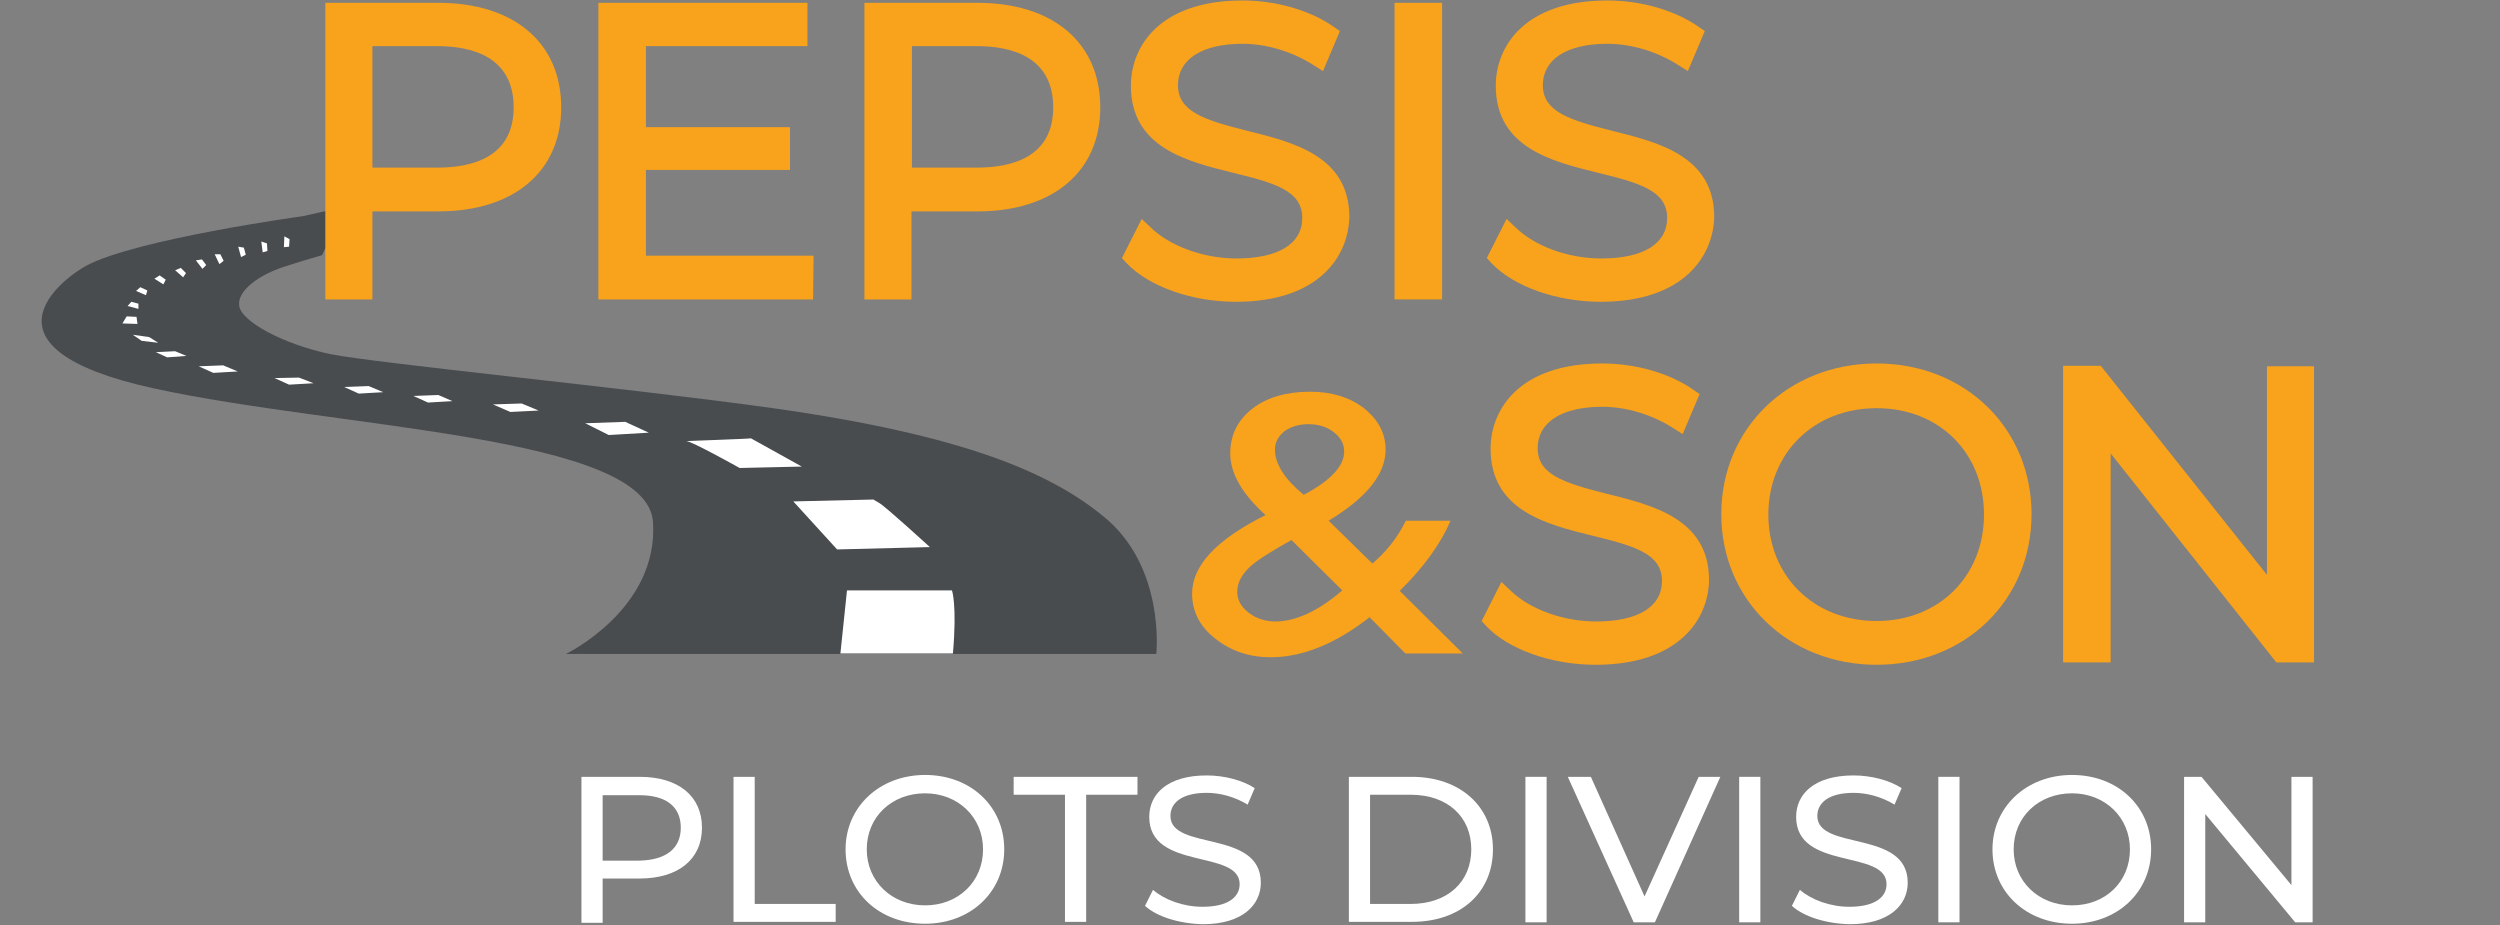 <?xml version="1.0" encoding="utf-8"?>
<!-- Generator: Adobe Illustrator 27.6.1, SVG Export Plug-In . SVG Version: 6.00 Build 0)  -->
<svg version="1.1" id="Layer_1" xmlns="http://www.w3.org/2000/svg" xmlns:xlink="http://www.w3.org/1999/xlink" x="0px" y="0px"
	 viewBox="0 0 531 196.5" style="enable-background:new 0 0 531 196.5;" xml:space="preserve">
<rect x="0" y="0" width="531" height="196.5" fill="#808080" stroke="none"/>
<style type="text/css">
	.st0{fill:#FFFFFF;}
	.st1{fill-rule:evenodd;clip-rule:evenodd;fill:#484C4F;}
	.st2{fill-rule:evenodd;clip-rule:evenodd;fill:#F9A21B;}
	.st3{fill-rule:evenodd;clip-rule:evenodd;fill:#FFFFFF;}
	.st4{fill:#F9A21B;}
</style>
<g>
	<g>
		<path class="st0" d="M149.1,175.8c0,6.7-5,10.8-13.3,10.8H128v9.4h-4.5V165h12.4C144.1,165,149.1,169.1,149.1,175.8z M144.6,175.8
			c0-4.4-3-6.9-8.8-6.9H128v13.9h7.7C141.5,182.7,144.6,180.2,144.6,175.8z"/>
		<path class="st0" d="M155.8,165h4.5V192h17.2v3.8h-21.7V165z"/>
		<path class="st0" d="M179.6,180.4c0-9,7.2-15.8,16.9-15.8c9.7,0,16.8,6.7,16.8,15.8c0,9.1-7.2,15.8-16.8,15.8
			C186.7,196.2,179.6,189.5,179.6,180.4z M208.8,180.4c0-6.8-5.3-11.9-12.3-11.9c-7.1,0-12.4,5-12.4,11.9c0,6.8,5.3,11.9,12.4,11.9
			C203.5,192.3,208.8,187.3,208.8,180.4z"/>
		<path class="st0" d="M226.2,168.8h-10.9V165h26.3v3.8h-10.9v27h-4.5L226.2,168.8L226.2,168.8z"/>
		<path class="st0" d="M243.2,192.4l1.7-3.4c2.4,2.1,6.4,3.6,10.5,3.6c5.5,0,7.9-2.1,7.9-4.8c0-7.5-19.2-2.8-19.2-14.3
			c0-4.8,3.8-8.8,12.2-8.8c3.7,0,7.6,1,10.2,2.7l-1.5,3.5c-2.8-1.7-5.9-2.5-8.7-2.5c-5.4,0-7.7,2.2-7.7,4.9
			c0,7.5,19.2,2.8,19.2,14.2c0,4.7-3.9,8.8-12.3,8.8C250.5,196.2,245.7,194.7,243.2,192.4z"/>
		<path class="st0" d="M286.5,165h13.4c10.2,0,17.2,6.3,17.2,15.4c0,9.2-6.9,15.4-17.2,15.4h-13.4V165z M299.6,192
			c7.9,0,12.9-4.7,12.9-11.6c0-6.9-5-11.6-12.9-11.6H291V192H299.6z"/>
		<path class="st0" d="M324,165h4.5v30.9H324V165z"/>
		<path class="st0" d="M365.4,165l-13.9,30.9h-4.5L333,165h4.9l11.4,25.4l11.5-25.4H365.4z"/>
		<path class="st0" d="M369.4,165h4.5v30.9h-4.5V165z"/>
		<path class="st0" d="M380.6,192.4l1.7-3.4c2.4,2.1,6.4,3.6,10.5,3.6c5.5,0,7.9-2.1,7.9-4.8c0-7.5-19.2-2.8-19.2-14.3
			c0-4.8,3.8-8.8,12.2-8.8c3.7,0,7.6,1,10.2,2.7l-1.5,3.5c-2.8-1.7-5.9-2.5-8.7-2.5c-5.4,0-7.7,2.2-7.7,4.9
			c0,7.5,19.2,2.8,19.2,14.2c0,4.7-3.9,8.8-12.3,8.8C387.9,196.2,383.1,194.7,380.6,192.4z"/>
		<path class="st0" d="M411.7,165h4.5v30.9h-4.5V165z"/>
		<path class="st0" d="M423.2,180.4c0-9,7.2-15.8,16.9-15.8c9.7,0,16.8,6.7,16.8,15.8c0,9.1-7.2,15.8-16.8,15.8
			C430.4,196.2,423.2,189.5,423.2,180.4z M452.4,180.4c0-6.8-5.3-11.9-12.3-11.9c-7.1,0-12.4,5-12.4,11.9c0,6.8,5.3,11.9,12.4,11.9
			C447.2,192.3,452.4,187.3,452.4,180.4z"/>
		<path class="st0" d="M491.2,165v30.9h-3.7l-19.1-23v23h-4.5V165h3.7l19.1,23v-23H491.2z"/>
	</g>
	<g>
		<path class="st1" d="M64.4,45.9c0,0-35.7,4.9-46.2,10.6c-4.7,2.6-24.9,17.4,14.5,26c39.4,8.6,104.8,9.9,106,28.4
			c1.2,18.5-18.5,28-18.5,28h125.4c0,0,2-18.5-11.2-29.2c-11.1-9.1-29.1-17.2-70.2-23c-30.7-4.3-84.2-9.5-94.1-11.5
			c-9.9-2.1-18.9-6.9-19.3-10.3c-0.4-3.3,4.5-6.6,9.4-8.2c5-1.6,8.2-2.5,8.2-2.5l4.9-10.3L64.4,45.9z"/>
	</g>
	<g>
		<path class="st2" d="M285.1,125.4c-5.1,4.4-9.9,6.6-14.2,6.6c-2.1,0-4-0.6-5.6-1.8c-1.6-1.2-2.4-2.6-2.5-4.2
			c-0.1-2.1,0.9-4,2.9-5.8c1.6-1.4,4.5-3.2,8.6-5.5L285.1,125.4z M285.5,95.9c0,3.1-2.9,6.2-8.6,9.2c-4.1-3.4-6.1-6.6-6.1-9.6
			c0-1.6,0.7-2.8,2-3.9c1.4-1,3.1-1.5,5.1-1.5c2.2,0,4,0.6,5.4,1.7S285.5,94.2,285.5,95.9z M310.7,138.8l-13.4-13.3
			c5.1-5,8.7-10,10.8-14.9h-9.5c-1.8,3.7-4.3,6.7-7.1,9.1l-9.3-9.1c8.1-4.9,12.1-9.9,12.1-15.1c0-3.5-1.6-6.4-4.6-8.8
			c-3-2.3-6.8-3.5-11.4-3.5c-5.1,0-9.2,1.2-12.3,3.6c-3.1,2.4-4.7,5.6-4.7,9.5c0,4.2,2.5,8.6,7.5,13.1
			c-10.4,5.2-15.6,10.7-15.6,16.7c0,3.7,1.6,7,5,9.6c3.3,2.6,7.2,3.9,11.7,3.9c6.7,0,13.7-2.8,21-8.5l7.6,7.7L310.7,138.8
			L310.7,138.8z"/>
	</g>
	<g>
		<path class="st3" d="M168.5,106.5l9.3,10.2l19.7-0.5c0,0-9.5-8.7-10.8-9.4c-1.2-0.7-1.2-0.7-1.2-0.7L168.5,106.5z"/>
	</g>
	<g>
		<path class="st3" d="M145.8,93.7c1.1,0,11.3,5.7,11.3,5.7l13.2-0.3l-10.8-6C159.5,93.2,144.7,93.7,145.8,93.7z"/>
	</g>
	<g>
		<polygon class="st3" points="124.3,89.9 129.3,92.4 137.8,91.9 132.8,89.6 		"/>
	</g>
	<g>
		<polygon class="st3" points="104.7,85.9 108.4,87.5 114.4,87.2 110.8,85.7 		"/>
	</g>
	<g>
		<polygon class="st3" points="87.8,84.1 90.9,85.5 96.1,85.2 93.1,83.9 		"/>
	</g>
	<g>
		<polygon class="st3" points="42.2,77.8 45.3,79.2 50.5,78.9 47.4,77.6 		"/>
	</g>
	<g>
		<polygon class="st3" points="33.1,74.8 35.5,75.9 39.6,75.6 37.2,74.6 		"/>
	</g>
	<g>
		<polygon class="st3" points="28.2,71.1 30.1,72.4 33.6,72.8 31.7,71.6 		"/>
	</g>
	<g>
		<polygon class="st3" points="26.9,67.2 26,68.7 29.2,68.8 29,67.3 		"/>
	</g>
	<g>
		<polygon class="st3" points="27.9,64.1 27.1,65 29.4,65.6 29.4,64.5 		"/>
	</g>
	<g>
		<polygon class="st3" points="29.8,61 28.9,61.8 31,62.7 31.3,61.7 		"/>
	</g>
	<g>
		<polygon class="st3" points="33.9,58.5 32.8,59.2 34.7,60.4 35.2,59.4 		"/>
	</g>
	<g>
		<polygon class="st3" points="38.4,56.9 37.2,57.4 38.9,58.9 39.5,58 		"/>
	</g>
	<g>
		<polygon class="st3" points="42.9,55.1 41.6,55.3 43,57.1 43.8,56.3 		"/>
	</g>
	<g>
		<polygon class="st3" points="46.8,54 45.6,54 46.6,56.1 47.5,55.4 		"/>
	</g>
	<g>
		<polygon class="st3" points="51.8,52.6 50.6,52.4 51.2,54.6 52.2,54.1 		"/>
	</g>
	<g>
		<polygon class="st3" points="56.7,51.7 55.5,51.3 55.8,53.6 56.8,53.3 		"/>
	</g>
	<g>
		<polygon class="st3" points="61.5,50.8 60.4,50.2 60.3,52.5 61.4,52.4 		"/>
	</g>
	<g>
		<polygon class="st3" points="73.1,82.2 76.2,83.6 81.4,83.3 78.3,82 		"/>
	</g>
	<g>
		<polygon class="st3" points="58.3,80.3 61.4,81.7 66.6,81.4 63.5,80.2 		"/>
	</g>
	<g>
		<path class="st3" d="M179.9,125.4h22.3c0,0,1.1,3.1,0.2,13.4h-23.9L179.9,125.4z"/>
	</g>
	<g>
		<path class="st4" d="M117.3,22.8c0,12.6-9.1,20.2-24.2,20.2H77.2v18.7H71V2.5h22.1C108.1,2.5,117.3,10.1,117.3,22.8z M111,22.8
			c0-9.5-6.3-14.9-18.1-14.9H77.2v29.6h15.7C104.8,37.5,111,32.1,111,22.8z"/>
		<path class="st4" d="M79.1,63.6H69.1v-63h24c16.1,0,26.1,8.5,26.1,22.2c0,13.6-10,22.1-26.1,22.1h-14L79.1,63.6L79.1,63.6z
			 M72.9,59.8h2.4V41.1h17.8c13.9,0,22.3-6.8,22.3-18.3c0-11.5-8.3-18.4-22.3-18.4H72.9L72.9,59.8L72.9,59.8z M92.9,39.4H75.3V6
			h17.6c12.7,0,20,6.1,20,16.8C112.9,33.4,105.6,39.4,92.9,39.4z M79.1,35.6h13.8c7.4,0,16.2-2.2,16.2-12.8c0-10.7-8.8-13-16.2-13
			H79.1V35.6z"/>
	</g>
	<g>
		<path class="st4" d="M170.8,56.3v5.4H129V2.5h40.6v5.4h-34.3v21h30.6v5.3h-30.6v22L170.8,56.3L170.8,56.3z"/>
		<path class="st4" d="M172.7,63.6h-45.6v-63h44.4v9.2h-34.3v17.2h30.6v9.1h-30.6v18.2h35.6L172.7,63.6L172.7,63.6z M130.9,59.8h38
			v-1.6h-35.6V32.4h30.6v-1.5h-30.6V6h34.3V4.4h-36.7V59.8L130.9,59.8z"/>
	</g>
	<g>
		<path class="st4" d="M231.8,22.8c0,12.6-9.1,20.2-24.2,20.2h-15.9v18.7h-6.3V2.5h22.1C222.7,2.5,231.8,10.1,231.8,22.8z
			 M225.6,22.8c0-9.5-6.3-14.9-18.1-14.9h-15.7v29.6h15.7C219.3,37.5,225.6,32.1,225.6,22.8z"/>
		<path class="st4" d="M193.7,63.6h-10.1v-63h24c16.1,0,26.1,8.5,26.1,22.2c0,13.6-10,22.1-26.1,22.1h-14V63.6z M187.4,59.8h2.4
			V41.1h17.8c13.9,0,22.3-6.8,22.3-18.3c0-11.5-8.3-18.4-22.3-18.4h-20.2V59.8z M207.5,39.4h-17.6V6h17.6c12.7,0,20,6.1,20,16.8
			C227.5,33.4,220.2,39.4,207.5,39.4z M193.7,35.6h13.8c7.4,0,16.2-2.2,16.2-12.8c0-10.7-8.8-13-16.2-13h-13.8V35.6z"/>
	</g>
	<g>
		<path class="st4" d="M240.5,54.5l2.5-4.8c4.2,4.1,11.7,7.2,19.5,7.2c11.1,0,15.9-4.6,15.9-10.5c0-16.2-36.4-6.3-36.4-28.1
			c0-8.7,6.8-16.2,21.8-16.2c6.7,0,13.6,1.9,18.3,5.2l-2.1,5c-5.1-3.3-11-4.9-16.2-4.9c-10.8,0-15.6,4.8-15.6,10.7
			c0,16.2,36.4,6.4,36.4,28c0,8.7-6.9,16.1-22.1,16.1C253.6,62.2,244.9,59,240.5,54.5z"/>
		<path class="st4" d="M262.5,64.1c-9.3,0-18.5-3.2-23.3-8.3l-0.9-1l4.2-8.3l1.9,1.8c4.1,4,11.3,6.6,18.2,6.6c8.9,0,14-3.1,14-8.6
			c0-5.7-5.6-7.4-14.7-9.6c-9.7-2.4-21.7-5.3-21.7-18.5c0-8.4,6.2-18.1,23.7-18.1c7.2,0,14.4,2.1,19.4,5.6l1.3,0.9l-3.6,8.5
			l-1.9-1.2c-4.5-2.9-10-4.6-15.2-4.6c-8.6,0-13.7,3.3-13.7,8.8c0,5.6,5.6,7.4,14.8,9.7c9.6,2.4,21.6,5.3,21.6,18.3
			C286.4,54.4,280.2,64.1,262.5,64.1z M242.9,54.1c4.3,3.7,12,6.2,19.6,6.2c12.4,0,20.1-5.5,20.1-14.2c0-10-9.1-12.3-18.7-14.6
			c-8.7-2.1-17.7-4.3-17.7-13.4c0-6.1,4.6-12.6,17.5-12.6c5.1,0,10.6,1.5,15.3,4l0.6-1.5c-4.3-2.5-10.2-4.1-15.9-4.1
			c-12.3,0-19.9,5.5-19.9,14.3c0,10.3,9.1,12.5,18.8,14.8c8.7,2.1,17.6,4.3,17.6,13.3c0,2.9-1.3,12.4-17.8,12.4
			c-6.9,0-14-2.3-18.9-6.1L242.9,54.1z"/>
	</g>
	<g>
		<path class="st4" d="M298.1,2.5h6.3v59.1h-6.3V2.5z"/>
		<path class="st4" d="M306.3,63.6h-10.1v-63h10.1V63.6z M300,59.8h2.4V4.4H300V59.8z"/>
	</g>
	<g>
		<path class="st4" d="M318,54.5l2.5-4.8c4.2,4.1,11.7,7.2,19.5,7.2c11.1,0,15.9-4.6,15.9-10.5c0-16.2-36.4-6.3-36.4-28.1
			c0-8.7,6.8-16.2,21.8-16.2c6.7,0,13.6,1.9,18.3,5.2l-2.1,5c-5.1-3.3-11-4.9-16.2-4.9c-10.8,0-15.6,4.8-15.6,10.7
			c0,16.2,36.4,6.4,36.4,28c0,8.7-6.9,16.1-22.1,16.1C331.1,62.2,322.4,59,318,54.5z"/>
		<path class="st4" d="M340,64.1c-9.3,0-18.5-3.2-23.3-8.3l-0.9-1l4.2-8.3l1.9,1.8c4.1,4,11.2,6.6,18.2,6.6c8.9,0,14-3.1,14-8.6
			c0-5.7-5.6-7.4-14.7-9.6c-9.7-2.4-21.7-5.3-21.7-18.5c0-8.4,6.2-18.1,23.7-18.1c7.2,0,14.4,2.1,19.4,5.6l1.3,0.9l-3.6,8.5
			l-1.9-1.2c-4.5-2.9-10-4.6-15.2-4.6c-8.6,0-13.7,3.3-13.7,8.8c0,5.6,5.6,7.4,14.8,9.7c9.6,2.4,21.6,5.3,21.6,18.3
			C363.9,54.4,357.6,64.1,340,64.1z M320.3,54.1c4.3,3.7,12,6.2,19.6,6.2c12.4,0,20.1-5.5,20.1-14.2c0-10-9.1-12.3-18.7-14.6
			c-8.7-2.1-17.7-4.3-17.7-13.4c0-6.1,4.6-12.6,17.5-12.6c5.1,0,10.6,1.5,15.3,4l0.6-1.5c-4.3-2.5-10.2-4.1-15.9-4.1
			c-12.3,0-19.9,5.5-19.9,14.3c0,10.3,9.1,12.5,18.8,14.8c8.7,2.1,17.6,4.3,17.6,13.3c0,2.9-1.3,12.4-17.8,12.4
			c-6.9,0-14-2.3-18.9-6.1L320.3,54.1z"/>
	</g>
	<g>
		<path class="st4" d="M316.9,131.6l2.5-4.8c4.2,4.1,11.7,7.2,19.5,7.2c11.1,0,15.9-4.6,15.9-10.5c0-16.2-36.4-6.3-36.4-28.1
			c0-8.7,6.8-16.2,21.8-16.2c6.7,0,13.6,1.9,18.3,5.2l-2.1,5c-5.1-3.3-11-4.9-16.2-4.9c-10.8,0-15.6,4.8-15.6,10.7
			c0,16.2,36.4,6.4,36.4,28c0,8.7-6.9,16.1-22.1,16.1C330,139.3,321.3,136.2,316.9,131.6z"/>
		<path class="st4" d="M338.9,141.2c-9.3,0-18.5-3.2-23.3-8.3l-0.9-1l4.2-8.3l1.9,1.8c4.1,4,11.2,6.6,18.2,6.6c8.9,0,14-3.1,14-8.6
			c0-5.7-5.6-7.4-14.7-9.6c-9.7-2.4-21.7-5.3-21.7-18.5c0-8.4,6.2-18.1,23.7-18.1c7.2,0,14.4,2.1,19.4,5.6l1.3,0.9l-3.6,8.5
			l-1.9-1.2c-4.5-2.9-10-4.6-15.2-4.6c-8.6,0-13.7,3.3-13.7,8.8c0,5.6,5.6,7.4,14.8,9.7c9.6,2.4,21.6,5.3,21.6,18.3
			C362.9,131.5,356.6,141.2,338.9,141.2z M319.3,131.2c4.3,3.7,12,6.2,19.6,6.2c12.4,0,20.1-5.5,20.1-14.2c0-10-9.1-12.3-18.7-14.6
			c-8.7-2.1-17.7-4.3-17.7-13.4c0-6.1,4.6-12.6,17.5-12.6c5.1,0,10.6,1.5,15.3,4l0.6-1.5c-4.3-2.5-10.2-4.1-15.9-4.1
			c-12.3,0-19.9,5.5-19.9,14.3c0,10.3,9.1,12.5,18.8,14.8c8.7,2.1,17.6,4.3,17.6,13.3c0,2.9-1.3,12.4-17.8,12.4
			c-6.9,0-14-2.3-18.9-6.1L319.3,131.2z"/>
	</g>
	<g>
		<path class="st4" d="M367.5,109.3c0-17.2,13.2-30.1,31.1-30.1c17.7,0,31,12.8,31,30.1s-13.3,30.1-31,30.1
			C380.7,139.3,367.5,126.5,367.5,109.3z M423.4,109.3c0-14.1-10.6-24.5-24.8-24.5c-14.3,0-24.9,10.4-24.9,24.5s10.7,24.5,24.9,24.5
			C412.8,133.8,423.4,123.4,423.4,109.3z"/>
		<path class="st4" d="M398.6,141.2c-18.8,0-33-13.8-33-32s14.2-32,33-32c18.8,0,32.9,13.8,32.9,32
			C431.5,127.5,417.4,141.2,398.6,141.2z M398.6,81.1c-16.9,0-29.2,11.8-29.2,28.2s12.3,28.2,29.2,28.2c16.9,0,29.1-11.8,29.1-28.2
			C427.7,92.9,415.5,81.1,398.6,81.1z M398.6,135.7c-15.3,0-26.8-11.4-26.8-26.4c0-15.1,11.5-26.4,26.8-26.4
			c15.2,0,26.7,11.4,26.7,26.4C425.3,124.3,413.8,135.7,398.6,135.7z M398.6,86.7c-13.3,0-23,9.5-23,22.6c0,13.1,9.7,22.6,23,22.6
			c13.2,0,22.8-9.5,22.8-22.6S411.9,86.7,398.6,86.7z"/>
	</g>
	<g>
		<path class="st4" d="M489.5,79.7v59.1h-5.2l-38-48v48h-6.3V79.7h5.2l38.1,48v-48H489.5z"/>
		<path class="st4" d="M491.5,140.7h-8l-35.2-44.4v44.4h-10.1v-63h8l35.3,44.4V77.8h10V140.7z M485.3,136.9h2.3V81.6h-2.4v51.6
			l-40.9-51.6H442v55.3h2.4V85.3L485.3,136.9z"/>
	</g>
</g>
</svg>
